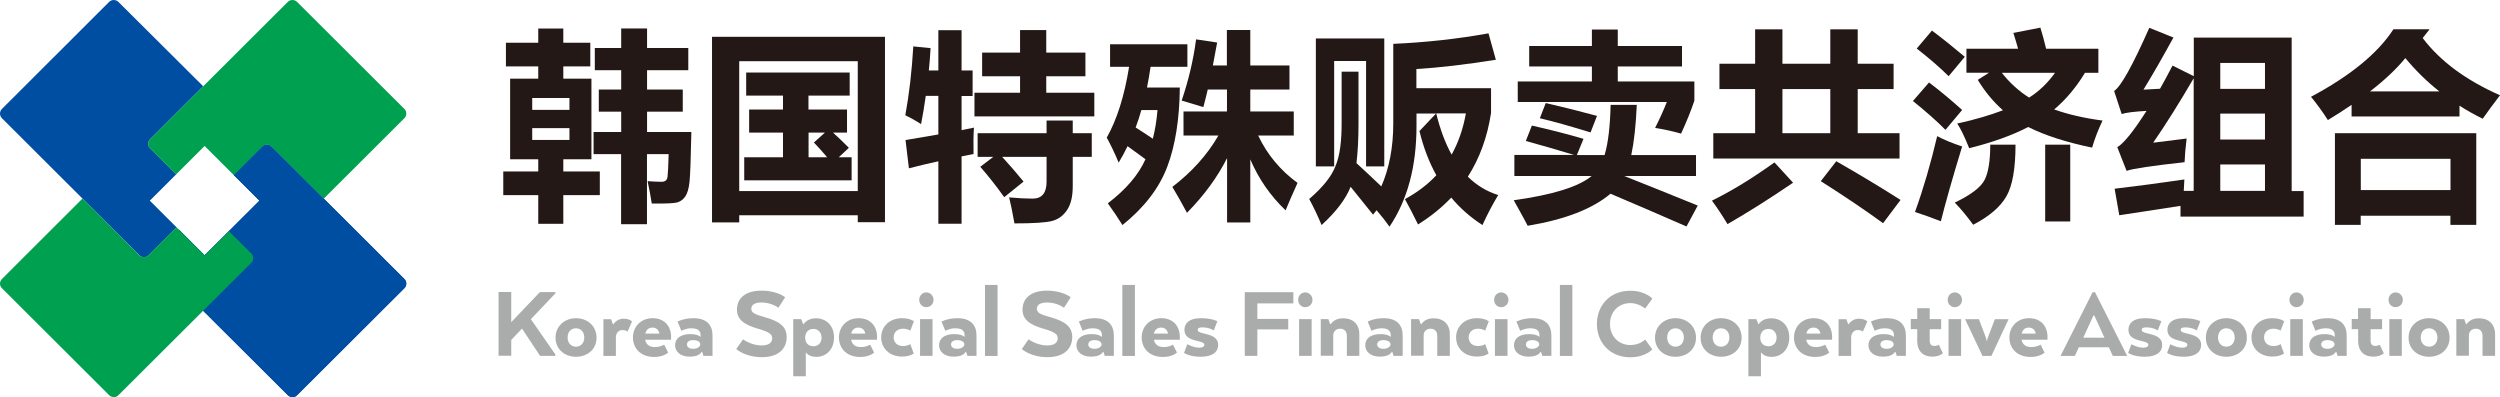 <svg width="384" height="61" viewBox="0 0 384 61" fill="none" xmlns="http://www.w3.org/2000/svg">
<path d="M78.528 49.486L82.927 44.863H85.299V45.066L81.544 49.031L85.299 54.438V54.657H82.958C82.361 53.779 81.089 51.852 80.178 50.473L78.528 52.212V54.641H76.58V44.847H78.528V49.486Z" fill="#AAABAB"/>
<path d="M88.472 54.798C86.744 54.798 85.33 53.654 85.33 51.868C85.33 50.081 86.744 48.874 88.472 48.874C90.2 48.874 91.63 50.05 91.63 51.868C91.63 53.685 90.2 54.798 88.472 54.798ZM89.745 51.836C89.745 51.006 89.226 50.426 88.457 50.426C87.687 50.426 87.184 51.006 87.184 51.836C87.184 52.667 87.702 53.247 88.457 53.247C89.21 53.247 89.745 52.698 89.745 51.836Z" fill="#AAABAB"/>
<path d="M96.39 50.927C96.39 50.927 96.107 50.692 95.636 50.692C95.039 50.692 94.646 51.115 94.599 51.727V54.673H92.682V49.031H93.861L94.143 49.799H94.222C94.552 49.298 95.117 48.953 95.808 48.953C96.704 48.953 97.081 49.376 97.081 49.376L96.39 50.943V50.927Z" fill="#AAABAB"/>
<path d="M102.611 54.171C102.611 54.171 101.935 54.83 100.49 54.83C98.416 54.83 97.222 53.513 97.222 51.836C97.222 50.16 98.463 48.874 100.239 48.874C102.014 48.874 103.082 50.05 103.082 51.774C103.082 51.993 103.066 52.181 103.066 52.181H99.092C99.233 52.965 99.814 53.309 100.584 53.309C101.495 53.309 102.014 52.933 102.014 52.933L102.626 54.156L102.611 54.171ZM99.108 51.241H101.275C101.213 50.724 100.82 50.316 100.239 50.316C99.673 50.316 99.265 50.614 99.123 51.241H99.108Z" fill="#AAABAB"/>
<path d="M106.02 51.319C107.072 51.319 107.465 51.633 107.544 51.711H107.606V51.46C107.606 50.755 107.135 50.426 106.161 50.426C105.313 50.426 104.653 50.818 104.653 50.818L104.072 49.392C104.072 49.392 105.046 48.874 106.507 48.874C108.58 48.874 109.444 49.956 109.444 51.554V54.657H108.046L107.858 54.062H107.763C107.622 54.312 107.182 54.782 105.925 54.782C104.543 54.782 103.695 54.03 103.695 53.043C103.695 51.977 104.543 51.319 106.02 51.319ZM106.475 53.576C107.167 53.576 107.559 53.215 107.559 52.886C107.559 52.526 107.167 52.244 106.475 52.244C105.831 52.244 105.517 52.526 105.517 52.902C105.517 53.278 105.816 53.576 106.475 53.576Z" fill="#AAABAB"/>
<path d="M114.126 52.118C114.126 52.118 115.398 53.059 116.969 53.059C118.147 53.059 118.603 52.589 118.603 51.962C118.603 51.335 118.179 51.006 116.514 50.52C114.33 49.893 113.199 49.109 113.199 47.558C113.199 45.819 114.487 44.643 116.954 44.643C119.42 44.643 120.598 45.662 120.598 45.662L119.561 47.276C119.561 47.276 118.54 46.461 116.969 46.461C115.917 46.461 115.398 46.837 115.398 47.433C115.398 48.028 115.901 48.279 117.409 48.702C119.766 49.345 120.834 50.191 120.834 51.774C120.834 53.482 119.671 54.861 117.032 54.861C114.393 54.861 113.089 53.607 113.089 53.607L114.142 52.103L114.126 52.118Z" fill="#AAABAB"/>
<path d="M123.772 54.156V57.791H121.839V49.016H123.065L123.363 49.783H123.442C123.442 49.783 123.929 48.89 125.327 48.89C126.913 48.89 128.107 50.018 128.107 51.836C128.107 53.654 126.929 54.814 125.39 54.814C124.18 54.814 123.834 54.171 123.834 54.171H123.756L123.772 54.156ZM124.934 53.184C125.688 53.184 126.191 52.651 126.191 51.868C126.191 51.084 125.688 50.52 124.934 50.52C124.18 50.52 123.677 51.053 123.677 51.868C123.677 52.682 124.18 53.184 124.934 53.184Z" fill="#AAABAB"/>
<path d="M134.25 54.171C134.25 54.171 133.574 54.83 132.129 54.83C130.055 54.83 128.861 53.513 128.861 51.836C128.861 50.16 130.102 48.874 131.878 48.874C133.653 48.874 134.721 50.05 134.721 51.774C134.721 51.993 134.705 52.181 134.705 52.181H130.731C130.872 52.965 131.453 53.309 132.223 53.309C133.134 53.309 133.653 52.933 133.653 52.933L134.265 54.156L134.25 54.171ZM130.731 51.241H132.899C132.836 50.724 132.443 50.316 131.862 50.316C131.296 50.316 130.888 50.614 130.747 51.241H130.731Z" fill="#AAABAB"/>
<path d="M135.349 51.836C135.349 50.16 136.622 48.874 138.554 48.874C139.795 48.874 140.376 49.345 140.376 49.345L139.827 50.786C139.827 50.786 139.387 50.489 138.711 50.489C137.863 50.489 137.266 51.006 137.266 51.821C137.266 52.636 137.863 53.153 138.711 53.153C139.387 53.153 139.827 52.855 139.827 52.855L140.345 54.297C140.345 54.297 139.78 54.767 138.554 54.767C136.606 54.767 135.349 53.482 135.349 51.805V51.836Z" fill="#AAABAB"/>
<path d="M141.193 46.054C141.193 45.411 141.68 44.91 142.277 44.91C142.874 44.91 143.393 45.411 143.393 46.054C143.393 46.696 142.89 47.182 142.277 47.182C141.665 47.182 141.193 46.696 141.193 46.054ZM141.319 49.016H143.236V54.657H141.319V49.016Z" fill="#AAABAB"/>
<path d="M146.566 51.319C147.619 51.319 148.011 51.633 148.09 51.711H148.153V51.46C148.153 50.755 147.681 50.426 146.707 50.426C145.859 50.426 145.199 50.818 145.199 50.818L144.618 49.392C144.618 49.392 145.592 48.874 147.053 48.874C149.127 48.874 149.991 49.956 149.991 51.554V54.657H148.593L148.404 54.062H148.31C148.168 54.312 147.729 54.782 146.472 54.782C145.089 54.782 144.241 54.03 144.241 53.043C144.241 51.977 145.089 51.319 146.566 51.319ZM147.037 53.576C147.729 53.576 148.121 53.215 148.121 52.886C148.121 52.526 147.713 52.244 147.037 52.244C146.393 52.244 146.079 52.526 146.079 52.902C146.079 53.278 146.378 53.576 147.037 53.576Z" fill="#AAABAB"/>
<path d="M151.295 43.766H153.227V54.673H151.295V43.766Z" fill="#AAABAB"/>
<path d="M157.987 52.118C157.987 52.118 159.259 53.059 160.83 53.059C162.009 53.059 162.464 52.589 162.464 51.962C162.464 51.335 162.04 51.006 160.375 50.52C158.191 49.893 157.06 49.109 157.06 47.558C157.06 45.819 158.348 44.643 160.815 44.643C163.281 44.643 164.459 45.662 164.459 45.662L163.422 47.276C163.422 47.276 162.401 46.461 160.83 46.461C159.778 46.461 159.259 46.837 159.259 47.433C159.259 48.028 159.762 48.279 161.27 48.702C163.627 49.345 164.695 50.191 164.695 51.774C164.695 53.482 163.517 54.861 160.893 54.861C158.27 54.861 156.95 53.607 156.95 53.607L158.003 52.103L157.987 52.118Z" fill="#AAABAB"/>
<path d="M167.664 51.319C168.717 51.319 169.109 51.633 169.188 51.711H169.251V51.46C169.251 50.755 168.779 50.426 167.805 50.426C166.957 50.426 166.297 50.818 166.297 50.818L165.716 49.392C165.716 49.392 166.69 48.874 168.151 48.874C170.225 48.874 171.089 49.956 171.089 51.554V54.657H169.69L169.502 54.062H169.408C169.266 54.312 168.826 54.782 167.57 54.782C166.187 54.782 165.339 54.03 165.339 53.043C165.339 51.977 166.187 51.319 167.664 51.319ZM168.12 53.576C168.811 53.576 169.203 53.215 169.203 52.886C169.203 52.526 168.795 52.244 168.12 52.244C167.475 52.244 167.161 52.526 167.161 52.902C167.161 53.278 167.46 53.576 168.12 53.576Z" fill="#AAABAB"/>
<path d="M172.393 43.766H174.325V54.673H172.393V43.766Z" fill="#AAABAB"/>
<path d="M180.75 54.171C180.75 54.171 180.074 54.83 178.629 54.83C176.556 54.83 175.362 53.513 175.362 51.836C175.362 50.16 176.603 48.874 178.378 48.874C180.153 48.874 181.221 50.05 181.221 51.774C181.221 51.993 181.221 52.181 181.221 52.181H177.247C177.388 52.965 177.969 53.309 178.739 53.309C179.65 53.309 180.169 52.933 180.169 52.933L180.781 54.156L180.75 54.171ZM177.231 51.241H179.399C179.336 50.724 178.943 50.316 178.362 50.316C177.797 50.316 177.388 50.614 177.231 51.241Z" fill="#AAABAB"/>
<path d="M182.384 52.871C182.384 52.871 183.295 53.403 184.222 53.403C184.74 53.403 184.992 53.215 184.992 52.949C184.992 52.15 181.928 52.651 181.928 50.677C181.928 49.642 182.667 48.874 184.426 48.874C186.186 48.874 186.987 49.345 186.987 49.345L186.437 50.755C186.437 50.755 185.777 50.285 184.677 50.285C184.206 50.285 183.97 50.395 183.97 50.692C183.97 51.476 187.112 50.99 187.112 52.98C187.112 54.03 186.28 54.798 184.426 54.798C182.682 54.798 181.865 54.203 181.865 54.203L182.368 52.871H182.384Z" fill="#AAABAB"/>
<path d="M191.181 44.878H198.659V46.602H193.129V48.984H197.873V50.598H193.129V54.657H191.197V44.863L191.181 44.878Z" fill="#AAABAB"/>
<path d="M199.397 46.054C199.397 45.411 199.884 44.91 200.481 44.91C201.078 44.91 201.597 45.411 201.597 46.054C201.597 46.696 201.094 47.182 200.481 47.182C199.869 47.182 199.397 46.696 199.397 46.054ZM199.539 49.016H201.471V54.657H199.539V49.016Z" fill="#AAABAB"/>
<path d="M202.838 49.016H204.032L204.314 49.783H204.409C204.786 49.251 205.383 48.89 206.309 48.89C207.833 48.89 208.792 49.815 208.792 51.335V54.657H206.875V51.601C206.875 50.927 206.498 50.489 205.854 50.489C205.21 50.489 204.817 50.927 204.786 51.444V54.641H202.869V49L202.838 49.016Z" fill="#AAABAB"/>
<path d="M212.028 51.319C213.08 51.319 213.473 51.633 213.552 51.711H213.614V51.46C213.614 50.755 213.143 50.426 212.169 50.426C211.321 50.426 210.661 50.818 210.661 50.818L210.08 49.392C210.08 49.392 211.054 48.874 212.515 48.874C214.588 48.874 215.452 49.956 215.452 51.554V54.657H214.054L213.866 54.062H213.771C213.63 54.312 213.19 54.782 211.933 54.782C210.551 54.782 209.703 54.03 209.703 53.043C209.703 51.977 210.551 51.319 212.028 51.319ZM212.499 53.576C213.19 53.576 213.583 53.215 213.583 52.886C213.583 52.526 213.174 52.244 212.499 52.244C211.855 52.244 211.541 52.526 211.541 52.902C211.541 53.278 211.839 53.576 212.499 53.576Z" fill="#AAABAB"/>
<path d="M216.756 49.016H217.95L218.233 49.783H218.327C218.689 49.251 219.301 48.89 220.212 48.89C221.736 48.89 222.694 49.815 222.694 51.335V54.657H220.762V51.601C220.762 50.927 220.401 50.489 219.741 50.489C219.081 50.489 218.704 50.927 218.673 51.444V54.641H216.741V49L216.756 49.016Z" fill="#AAABAB"/>
<path d="M223.653 51.836C223.653 50.16 224.925 48.874 226.857 48.874C228.099 48.874 228.68 49.345 228.68 49.345L228.13 50.786C228.13 50.786 227.69 50.489 227.03 50.489C226.182 50.489 225.585 51.006 225.585 51.821C225.585 52.636 226.182 53.153 227.03 53.153C227.706 53.153 228.13 52.855 228.13 52.855L228.648 54.297C228.648 54.297 228.083 54.767 226.857 54.767C224.91 54.767 223.653 53.482 223.653 51.805V51.836Z" fill="#AAABAB"/>
<path d="M229.497 46.054C229.497 45.411 229.984 44.91 230.581 44.91C231.178 44.91 231.696 45.411 231.696 46.054C231.696 46.696 231.193 47.182 230.581 47.182C229.968 47.182 229.497 46.696 229.497 46.054ZM229.622 49.016H231.555V54.657H229.622V49.016Z" fill="#AAABAB"/>
<path d="M234.869 51.319C235.922 51.319 236.315 51.633 236.393 51.711H236.456V51.46C236.456 50.755 235.985 50.426 235.011 50.426C234.162 50.426 233.503 50.818 233.503 50.818L232.921 49.392C232.921 49.392 233.895 48.874 235.356 48.874C237.43 48.874 238.294 49.956 238.294 51.554V54.657H236.896L236.707 54.062H236.613C236.472 54.312 236.032 54.782 234.775 54.782C233.393 54.782 232.544 54.03 232.544 53.043C232.544 51.977 233.393 51.319 234.869 51.319ZM235.341 53.576C236.032 53.576 236.425 53.215 236.425 52.886C236.425 52.526 236.032 52.244 235.341 52.244C234.697 52.244 234.382 52.526 234.382 52.902C234.382 53.278 234.681 53.576 235.341 53.576Z" fill="#AAABAB"/>
<path d="M239.598 43.766H241.514V54.673H239.598V43.766Z" fill="#AAABAB"/>
<path d="M253.799 53.67C253.799 53.67 252.731 54.877 250.406 54.877C247.264 54.877 245.285 52.589 245.285 49.768C245.285 46.947 247.248 44.659 250.406 44.659C252.747 44.659 253.799 45.866 253.799 45.866L252.7 47.386C252.7 47.386 251.71 46.555 250.438 46.555C248.599 46.555 247.296 47.903 247.296 49.768C247.296 51.633 248.599 52.996 250.438 52.996C251.898 52.996 252.7 52.15 252.7 52.15L253.799 53.67Z" fill="#AAABAB"/>
<path d="M257.35 54.798C255.622 54.798 254.208 53.654 254.208 51.868C254.208 50.081 255.622 48.874 257.35 48.874C259.078 48.874 260.507 50.05 260.507 51.868C260.507 53.685 259.078 54.798 257.35 54.798ZM258.638 51.836C258.638 51.006 258.119 50.426 257.35 50.426C256.58 50.426 256.077 51.006 256.077 51.836C256.077 52.667 256.596 53.247 257.35 53.247C258.104 53.247 258.638 52.698 258.638 51.836Z" fill="#AAABAB"/>
<path d="M264.356 54.798C262.628 54.798 261.214 53.654 261.214 51.868C261.214 50.081 262.628 48.874 264.356 48.874C266.084 48.874 267.514 50.05 267.514 51.868C267.514 53.685 266.084 54.798 264.356 54.798ZM265.629 51.836C265.629 51.006 265.11 50.426 264.34 50.426C263.571 50.426 263.068 51.006 263.068 51.836C263.068 52.667 263.586 53.247 264.34 53.247C265.095 53.247 265.629 52.698 265.629 51.836Z" fill="#AAABAB"/>
<path d="M270.483 54.156V57.791H268.551V49.016H269.776L270.074 49.783H270.153C270.153 49.783 270.64 48.89 272.054 48.89C273.64 48.89 274.834 50.018 274.834 51.836C274.834 53.654 273.656 54.814 272.117 54.814C270.907 54.814 270.561 54.171 270.561 54.171H270.483V54.156ZM271.63 53.184C272.384 53.184 272.886 52.651 272.886 51.868C272.886 51.084 272.384 50.52 271.63 50.52C270.876 50.52 270.373 51.053 270.373 51.868C270.373 52.682 270.876 53.184 271.63 53.184Z" fill="#AAABAB"/>
<path d="M280.945 54.171C280.945 54.171 280.27 54.83 278.825 54.83C276.751 54.83 275.557 53.513 275.557 51.836C275.557 50.16 276.798 48.874 278.573 48.874C280.348 48.874 281.417 50.05 281.417 51.774C281.417 51.993 281.401 52.181 281.401 52.181H277.427C277.568 52.965 278.149 53.309 278.919 53.309C279.83 53.309 280.348 52.933 280.348 52.933L280.961 54.156L280.945 54.171ZM277.442 51.241H279.61C279.547 50.724 279.155 50.316 278.573 50.316C278.008 50.316 277.599 50.614 277.458 51.241H277.442Z" fill="#AAABAB"/>
<path d="M286.13 50.927C286.13 50.927 285.847 50.692 285.376 50.692C284.779 50.692 284.386 51.115 284.339 51.727V54.673H282.406V49.031H283.6L283.883 49.799H283.962C284.292 49.298 284.857 48.953 285.548 48.953C286.444 48.953 286.821 49.376 286.821 49.376L286.13 50.943V50.927Z" fill="#AAABAB"/>
<path d="M289.319 51.319C290.371 51.319 290.764 51.633 290.842 51.711H290.905V51.46C290.905 50.755 290.434 50.426 289.46 50.426C288.612 50.426 287.952 50.818 287.952 50.818L287.371 49.392C287.371 49.392 288.345 48.874 289.806 48.874C291.879 48.874 292.743 49.956 292.743 51.554V54.657H291.345L291.157 54.062H291.062C290.921 54.312 290.481 54.782 289.224 54.782C287.842 54.782 286.994 54.03 286.994 53.043C286.994 51.977 287.842 51.319 289.319 51.319ZM289.79 53.576C290.481 53.576 290.874 53.215 290.874 52.886C290.874 52.526 290.481 52.244 289.79 52.244C289.146 52.244 288.832 52.526 288.832 52.902C288.832 53.278 289.13 53.576 289.79 53.576Z" fill="#AAABAB"/>
<path d="M294.487 49.016V47.339H296.404V49.016H298.163V50.567H296.404V52.322C296.404 52.871 296.639 53.137 297.126 53.137C297.535 53.137 297.802 52.949 297.802 52.949L298.43 54.265C298.43 54.265 297.896 54.782 296.812 54.782C295.367 54.782 294.487 53.905 294.487 52.385V50.551H293.497V49H294.487V49.016Z" fill="#AAABAB"/>
<path d="M299.168 46.054C299.168 45.411 299.655 44.91 300.252 44.91C300.849 44.91 301.368 45.411 301.368 46.054C301.368 46.696 300.865 47.182 300.252 47.182C299.64 47.182 299.168 46.696 299.168 46.054ZM299.294 49.016H301.226V54.657H299.294V49.016Z" fill="#AAABAB"/>
<path d="M305.892 54.673H304.51L301.839 49.031H303.96L305.028 51.836C305.091 51.993 305.138 52.165 305.138 52.338H305.232C305.232 52.15 305.28 51.993 305.342 51.836L306.411 49.031H308.516L305.876 54.673H305.892Z" fill="#AAABAB"/>
<path d="M314.03 54.171C314.03 54.171 313.354 54.83 311.909 54.83C309.835 54.83 308.641 53.513 308.641 51.836C308.641 50.16 309.882 48.874 311.658 48.874C313.433 48.874 314.501 50.05 314.501 51.774C314.501 51.993 314.485 52.181 314.485 52.181H310.511C310.652 52.965 311.233 53.309 312.003 53.309C312.914 53.309 313.433 52.933 313.433 52.933L314.045 54.156L314.03 54.171ZM310.511 51.241H312.679C312.616 50.724 312.223 50.316 311.642 50.316C311.076 50.316 310.668 50.614 310.526 51.241H310.511Z" fill="#AAABAB"/>
<path d="M321.79 44.878L326.739 54.673H324.539L323.911 53.341H319.308L318.695 54.673H316.496L321.429 44.878H321.79ZM321.68 48.451H321.555L320.094 51.648L319.984 51.868H323.251L323.141 51.648L321.68 48.451Z" fill="#AAABAB"/>
<path d="M327.383 52.871C327.383 52.871 328.294 53.403 329.221 53.403C329.739 53.403 329.991 53.215 329.991 52.949C329.991 52.15 326.927 52.651 326.927 50.677C326.927 49.642 327.666 48.874 329.425 48.874C331.185 48.874 331.986 49.345 331.986 49.345L331.436 50.755C331.436 50.755 330.776 50.285 329.676 50.285C329.205 50.285 328.969 50.395 328.969 50.692C328.969 51.476 332.111 50.99 332.111 52.98C332.111 54.03 331.279 54.798 329.441 54.798C327.697 54.798 326.88 54.203 326.88 54.203L327.383 52.871Z" fill="#AAABAB"/>
<path d="M333.368 52.871C333.368 52.871 334.279 53.403 335.206 53.403C335.725 53.403 335.976 53.215 335.976 52.949C335.976 52.15 332.913 52.651 332.913 50.677C332.913 49.642 333.651 48.874 335.41 48.874C337.17 48.874 337.971 49.345 337.971 49.345L337.421 50.755C337.421 50.755 336.761 50.285 335.662 50.285C335.19 50.285 334.955 50.395 334.955 50.692C334.955 51.476 338.097 50.99 338.097 52.98C338.097 54.03 337.264 54.798 335.426 54.798C333.682 54.798 332.865 54.203 332.865 54.203L333.368 52.871Z" fill="#AAABAB"/>
<path d="M341.961 54.798C340.233 54.798 338.819 53.654 338.819 51.868C338.819 50.081 340.233 48.874 341.961 48.874C343.689 48.874 345.119 50.05 345.119 51.868C345.119 53.685 343.689 54.798 341.961 54.798ZM343.249 51.836C343.249 51.006 342.731 50.426 341.961 50.426C341.191 50.426 340.689 51.006 340.689 51.836C340.689 52.667 341.207 53.247 341.961 53.247C342.715 53.247 343.249 52.698 343.249 51.836Z" fill="#AAABAB"/>
<path d="M345.826 51.836C345.826 50.16 347.098 48.874 349.031 48.874C350.272 48.874 350.853 49.345 350.853 49.345L350.303 50.786C350.303 50.786 349.863 50.489 349.203 50.489C348.355 50.489 347.758 51.006 347.758 51.821C347.758 52.636 348.355 53.153 349.203 53.153C349.879 53.153 350.303 52.855 350.303 52.855L350.821 54.297C350.821 54.297 350.256 54.767 349.031 54.767C347.083 54.767 345.826 53.482 345.826 51.805V51.836Z" fill="#AAABAB"/>
<path d="M351.654 46.054C351.654 45.411 352.141 44.91 352.738 44.91C353.335 44.91 353.853 45.411 353.853 46.054C353.853 46.696 353.351 47.182 352.738 47.182C352.125 47.182 351.654 46.696 351.654 46.054ZM351.78 49.016H353.712V54.657H351.78V49.016Z" fill="#AAABAB"/>
<path d="M357.027 51.319C358.079 51.319 358.472 51.633 358.551 51.711H358.613V51.46C358.613 50.755 358.142 50.426 357.168 50.426C356.32 50.426 355.66 50.818 355.66 50.818L355.079 49.392C355.079 49.392 356.053 48.874 357.514 48.874C359.587 48.874 360.451 49.956 360.451 51.554V54.657H359.053L358.865 54.062H358.77C358.629 54.312 358.189 54.782 356.932 54.782C355.55 54.782 354.702 54.03 354.702 53.043C354.702 51.977 355.55 51.319 357.027 51.319ZM357.498 53.576C358.189 53.576 358.582 53.215 358.582 52.886C358.582 52.526 358.189 52.244 357.498 52.244C356.854 52.244 356.54 52.526 356.54 52.902C356.54 53.278 356.838 53.576 357.498 53.576Z" fill="#AAABAB"/>
<path d="M362.195 49.016V47.339H364.127V49.016H365.887V50.567H364.127V52.322C364.127 52.871 364.363 53.137 364.85 53.137C365.259 53.137 365.526 52.949 365.526 52.949L366.154 54.265C366.154 54.265 365.62 54.782 364.536 54.782C363.091 54.782 362.211 53.905 362.211 52.385V50.551H361.221V49H362.211L362.195 49.016Z" fill="#AAABAB"/>
<path d="M366.877 46.054C366.877 45.411 367.364 44.91 367.961 44.91C368.558 44.91 369.076 45.411 369.076 46.054C369.076 46.696 368.573 47.182 367.961 47.182C367.348 47.182 366.877 46.696 366.877 46.054ZM367.002 49.016H368.919V54.657H367.002V49.016Z" fill="#AAABAB"/>
<path d="M373.098 54.798C371.37 54.798 369.956 53.654 369.956 51.868C369.956 50.081 371.37 48.874 373.098 48.874C374.826 48.874 376.255 50.05 376.255 51.868C376.255 53.685 374.826 54.798 373.098 54.798ZM374.386 51.836C374.386 51.006 373.867 50.426 373.098 50.426C372.328 50.426 371.825 51.006 371.825 51.836C371.825 52.667 372.344 53.247 373.098 53.247C373.852 53.247 374.386 52.698 374.386 51.836Z" fill="#AAABAB"/>
<path d="M377.308 49.016H378.502L378.784 49.783H378.879C379.24 49.251 379.853 48.89 380.764 48.89C382.288 48.89 383.246 49.815 383.246 51.335V54.657H381.314V51.601C381.314 50.927 380.952 50.489 380.293 50.489C379.633 50.489 379.256 50.927 379.224 51.444V54.641H377.292V49L377.308 49.016Z" fill="#AAABAB"/>
<path d="M77.303 26.339H82.675V24.459H78.355V12.079H82.675V10.198H77.711V6.562H82.675V4.384H86.524V6.562H90.671V10.198H86.524V12.079H90.844V24.459H86.524V26.339H92.132V29.975H86.524V34.379H82.675V29.975H77.303V26.339ZM87.467 15.056H81.749V16.874H87.467V15.056ZM87.467 21.497V19.679H81.749V21.497H87.467ZM95.416 20.275V17.156H91.975V13.755H95.416V10.778H91.363V7.377H95.416V4.368H99.39V7.377H105.721V10.778H99.39V13.755H104.873V17.156H99.39V20.275H106.193C106.114 24.349 106.02 26.904 105.91 27.938C105.8 28.972 105.58 29.724 105.25 30.194C104.92 30.665 104.496 30.962 103.993 31.103C103.49 31.229 102.187 31.291 100.113 31.26C99.924 30.053 99.704 28.909 99.469 27.828C100.396 27.891 101.118 27.922 101.621 27.922C102.171 27.922 102.469 27.671 102.532 27.17C102.595 26.668 102.658 25.509 102.705 23.675H99.375V34.441H95.4V23.675H91.174V20.275H95.416Z" fill="#231815"/>
<path d="M109.366 34.175V5.653H135.931V34.128H131.752V33.062H113.545V34.159H109.366V34.175ZM131.752 9.399H113.545V29.348H131.752V9.399ZM130.118 20.369H127.95C128.751 21.09 129.568 21.873 130.385 22.704L128.83 24.161H130.809V27.703H114.314V24.161H120.268V20.369H115.068V16.827H120.268V14.68H114.613V11.138H130.511V14.68H124.18V16.827H130.102V20.369H130.118ZM125.013 21.889L126.709 20.369H124.196V24.161H127.055C126.285 23.252 125.61 22.5 125.013 21.889Z" fill="#231815"/>
<path d="M139.607 25.822L139.088 21.513L144.131 20.651V14.727H142.199C141.995 16.231 141.743 17.673 141.476 19.068C140.738 18.582 139.937 18.128 139.057 17.704C139.654 14.445 140.062 10.919 140.282 7.126L142.937 7.393C142.874 8.568 142.78 9.712 142.67 10.825H144.131V4.635H147.697V10.825H149.394V14.743H147.697V19.992L149.598 19.601C149.519 20.729 149.504 22.092 149.535 23.66L147.697 24.02V34.363H144.131V24.772C142.529 25.133 141.021 25.477 139.607 25.854V25.822ZM149.677 14.241H156.683V11.718H150.855V8.082H156.683V4.619H160.705V8.082H166.721V11.718H160.705V14.241H168.088V17.877H149.677V14.241ZM150.572 25.618L152.567 24.098H150.164V20.463H160.752V18.519H164.773V20.463H167.695V24.098H164.773V28.612C164.773 30.163 164.491 31.37 163.909 32.247C163.328 33.125 162.558 33.689 161.6 33.94C160.642 34.191 158.71 34.316 155.819 34.316C155.505 32.561 155.238 31.229 155.002 30.32C156.4 30.445 157.61 30.508 158.615 30.508C160.029 30.508 160.752 29.646 160.752 27.922V24.098H153.934C155.018 25.274 156.117 26.543 157.217 27.891L154.248 30.288C153.054 28.612 151.829 27.06 150.572 25.618Z" fill="#231815"/>
<path d="M169.989 21.152C171.56 18.378 172.707 14.758 173.429 10.261H170.507V6.797H182.384V10.261H176.728C176.571 11.358 176.383 12.423 176.179 13.442H181.221C181.174 18.284 180.53 22.343 179.289 25.618C178.048 28.894 175.754 31.887 172.408 34.567C171.764 33.532 171.01 32.42 170.162 31.229C172.942 29.113 174.875 26.857 175.943 24.459L173.194 22.453C172.77 23.33 172.314 24.177 171.827 24.976C171.246 23.581 170.633 22.296 169.989 21.121V21.152ZM177.812 16.905H175.314C175.047 17.83 174.765 18.723 174.435 19.585C175.314 20.134 176.194 20.713 177.074 21.309C177.42 19.977 177.655 18.504 177.797 16.89L177.812 16.905ZM192.077 34.175H188.479V24.286C186.987 27.233 184.944 30.022 182.321 32.686C181.567 31.276 180.813 29.944 180.074 28.706C183.044 26.433 185.416 23.816 187.144 20.823H181.787V17.125H188.463V13.755H185.51C185.29 14.727 185.054 15.62 184.834 16.451L181.504 15.448C182.572 12.298 183.311 9.164 183.719 6.045L186.955 6.531L186.295 10.057H188.448V4.603H192.045V10.057H198.062V13.755H192.045V17.125H198.722V20.823H193.255C194.653 23.754 196.664 26.167 199.303 28.095C198.518 29.818 197.921 31.213 197.465 32.31C195.124 30.069 193.318 27.468 192.045 24.474V34.159L192.077 34.175Z" fill="#231815"/>
<path d="M228.633 5.121L229.764 9.179C225.224 9.9 221.171 10.386 217.557 10.605V13.552H229.025V17.344C228.46 21.043 227.282 24.302 225.459 27.139C226.81 28.471 228.366 29.411 230.125 29.959C229.277 31.37 228.46 32.906 227.706 34.567C225.883 33.391 224.281 31.997 222.914 30.351C221.453 31.887 219.757 33.266 217.809 34.473C217.149 33.109 216.473 31.824 215.798 30.586C217.667 29.568 219.27 28.361 220.621 26.919C219.505 24.913 218.641 22.657 218.029 20.134L220.574 17.438H217.573V19.381C217.573 25.571 216.191 30.712 213.426 34.817C212.923 34.096 212.263 33.25 211.446 32.294L210.897 32.968C209.514 31.244 208.367 29.818 207.456 28.69C206.718 30.57 205.225 32.529 202.995 34.567C202.413 33.172 201.785 31.84 201.094 30.57C203.199 28.753 204.534 27.076 205.116 25.54C205.775 24.036 206.105 21.716 206.074 18.566V11.013H208.666V18.989C208.666 21.356 208.556 23.378 208.352 25.054C209.483 26.089 210.755 27.28 212.169 28.627C213.394 25.838 214.007 22.61 214.007 18.927V6.735C218.987 6.515 223.857 5.982 228.633 5.121ZM202.115 25.556V5.904H212.625V25.556H209.828V9.367H204.927V25.556H202.115ZM222.977 23.738C224.014 21.873 224.737 19.773 225.161 17.422H220.605C221.202 19.867 221.988 21.967 222.962 23.738H222.977Z" fill="#231815"/>
<path d="M232.639 23.801H241.782C239.331 23.048 236.864 22.343 234.367 21.654L235.294 19.287C238.011 19.898 240.666 20.572 243.227 21.325L242.206 23.816H246.463C247.013 21.998 247.311 19.428 247.39 16.106H251.411C251.27 19.287 250.987 21.842 250.563 23.816H260.507V27.029H249.479C252.653 28.282 256.407 29.803 260.774 31.573L259.046 34.786C254.962 32.999 251.066 31.323 247.374 29.756C244.578 32.106 240.336 33.736 234.649 34.676C234.602 34.535 233.895 33.235 232.513 30.759C238.483 29.928 242.473 28.69 244.484 27.029H232.607V23.816L232.639 23.801ZM254.224 19.648C254.93 18.253 255.527 16.921 256.03 15.667H233.126V12.517H244.515V10.214H234.885V7.064H244.515V4.541H248.49V7.064H258.355V10.214H248.49V12.517H260.256V15.463C259.769 16.921 259.093 18.613 258.214 20.525C257.02 20.18 255.7 19.883 254.239 19.648H254.224ZM237.414 15.824C239.944 16.404 242.567 17.062 245.3 17.799L244.311 20.337C241.295 19.413 238.702 18.676 236.519 18.159L237.43 15.824H237.414Z" fill="#231815"/>
<path d="M272.557 24.945L275.416 28.063C271.944 30.43 268.598 32.545 265.346 34.426C264.639 33.25 263.853 32.044 262.958 30.821C266.037 29.301 269.226 27.342 272.557 24.945ZM263.162 20.463H269.587V13.677H264.105V9.791H269.587V4.509H273.782V9.791H281.134V4.509H285.344V9.791H290.858V13.677H285.344V20.463H291.769V24.349H263.162V20.463ZM273.782 20.463H281.134V13.677H273.782V20.463ZM282.061 24.772C285.705 26.857 288.989 28.831 291.926 30.712L289.24 34.285C286.648 32.388 283.459 30.226 279.673 27.828L282.061 24.756V24.772Z" fill="#231815"/>
<path d="M296.309 12.674C298.085 14.022 299.765 15.432 301.384 16.89L298.823 19.945C297.598 18.692 295.932 17.219 293.827 15.511L296.309 12.658V12.674ZM297.566 20.917C298.572 21.466 299.86 21.983 301.384 22.5C299.907 27.327 298.823 31.166 298.116 33.987C296.718 33.438 295.398 32.968 294.141 32.561C295.43 29.003 296.561 25.117 297.55 20.917H297.566ZM296.749 4.697C298.399 5.935 300.08 7.283 301.792 8.725L299.31 11.702C298.006 10.402 296.372 8.991 294.409 7.456L296.749 4.697ZM305.704 22.218H309.584C309.584 25.901 309.113 28.565 308.17 30.179C307.227 31.808 305.531 33.25 303.08 34.52C302.09 33.172 301.148 32.028 300.252 31.119C302.766 29.912 304.306 28.737 304.871 27.562C305.437 26.386 305.704 24.616 305.704 22.202V22.218ZM302.028 7.487H309.977C309.757 6.703 309.521 5.888 309.254 5.058L313.401 4.243C313.747 5.34 314.03 6.421 314.281 7.487H322.309V11.185H320.251C318.9 13.411 317.329 15.291 315.522 16.811C317.627 17.564 320.109 18.143 322.953 18.519C322.277 19.93 321.743 21.325 321.35 22.672C317.376 21.857 314.093 20.792 311.532 19.507C309.065 20.792 306.034 21.873 302.467 22.766C301.745 20.964 301.132 19.71 300.629 18.974C303.3 18.394 305.641 17.704 307.652 16.937C306.175 15.636 304.887 14.085 303.787 12.267L305.515 11.17H302.043V7.471L302.028 7.487ZM311.673 14.993C313.244 13.99 314.564 12.705 315.648 11.185H307.479C308.704 12.737 310.102 14.006 311.673 14.993ZM314.14 22.218H317.989V34.018H314.14V22.218Z" fill="#231815"/>
<path d="M325.513 33.015L324.806 28.988C328.247 28.58 331.813 28.11 335.52 27.562C335.489 28.142 335.458 28.737 335.426 29.317H336.95V12.016C334.798 15.714 332.724 19.021 330.729 21.92L335.866 21.277C335.693 22.735 335.583 23.942 335.552 24.913C330.556 25.462 327.587 25.901 326.644 26.245L325.215 22.61C326.205 22.03 327.713 20.165 329.708 17.031C327.823 17.14 326.55 17.297 325.89 17.516L324.728 13.975C325.78 13.285 327.571 10.057 330.132 4.274L333.839 5.763C332.237 8.694 330.713 11.358 329.237 13.771L331.781 13.63C332.426 12.502 333.054 11.311 333.698 10.073L336.966 11.702V5.779H352V29.348H353.838V33.266H334.923V31.62L325.529 33.062L325.513 33.015ZM347.9 9.665H341.034V13.646H347.9V9.665ZM341.034 21.434H347.9V17.454H341.034V21.434ZM341.034 29.317H347.9V25.258H341.034V29.317Z" fill="#231815"/>
<path d="M373.176 4.509L372.124 5.841C374.794 9.383 378.753 12.314 384 14.633C382.963 15.981 382.083 17.187 381.345 18.237C380.104 17.626 378.91 16.968 377.779 16.231V17.892H361.205V16.106C360.074 16.874 358.865 17.657 357.561 18.441C356.76 17.187 355.896 15.996 354.969 14.868C361.017 11.64 365.243 8.176 367.631 4.494H373.176V4.509ZM358.645 34.535V20.463H380.355V34.535H376.381V33.141H362.604V34.535H358.629H358.645ZM376.397 24.396H362.619V29.192H376.397V24.396ZM369.469 8.913C368.102 10.59 366.295 12.298 364.033 14.037H374.684C372.752 12.517 371.024 10.809 369.453 8.913H369.469Z" fill="#231815"/>
<path d="M62.112 42.857L41.705 22.5C41.312 22.108 40.668 22.108 40.275 22.5L35.892 26.872L39.851 30.821L31.431 39.221L27.488 35.272L23.812 38.939C23.419 39.331 23.419 39.973 23.812 40.365L44.218 60.706C44.611 61.098 45.255 61.098 45.632 60.706L62.112 44.267C62.504 43.875 62.504 43.233 62.112 42.857Z" fill="#004098"/>
<path d="M62.112 42.857L41.705 22.5C41.312 22.108 40.668 22.108 40.275 22.5L35.892 26.872L39.851 30.821L31.431 39.221L27.488 35.272L23.812 38.939C23.419 39.331 23.419 39.973 23.812 40.365L44.218 60.706C44.611 61.098 45.255 61.098 45.632 60.706L62.112 44.267C62.504 43.875 62.504 43.233 62.112 42.857Z" fill="#004EA2"/>
<path d="M27.77 26.073L27.064 26.778L23.073 22.798C22.681 22.406 22.681 21.763 23.073 21.372L31.211 13.254L18.188 0.294C17.795 -0.098 17.151 -0.098 16.758 0.294L0.295 16.733C-0.098 17.125 -0.098 17.767 0.295 18.159L21.408 39.221C21.801 39.613 22.445 39.613 22.822 39.221L27.126 34.927L23.011 30.821L27.77 26.073Z" fill="#004EA2"/>
<path d="M38.594 38.939L35.154 35.507L31.431 39.221L27.111 34.911L22.806 39.205C22.414 39.597 21.77 39.597 21.392 39.205L12.674 30.492L0.295 42.857C-0.098 43.248 -0.098 43.875 0.295 44.267L16.774 60.706C17.167 61.098 17.811 61.098 18.188 60.706L38.594 40.365C38.987 39.973 38.987 39.331 38.594 38.939Z" fill="#00A051"/>
<path d="M62.112 16.733L45.632 0.294C45.239 -0.098 44.596 -0.098 44.203 0.294L23.058 21.387C22.665 21.779 22.665 22.422 23.058 22.813L27.048 26.794L31.431 22.422L35.908 26.888L40.291 22.515C40.684 22.124 41.328 22.124 41.721 22.515L49.733 30.508L62.112 18.159C62.504 17.767 62.504 17.125 62.112 16.733Z" fill="#00A051"/>
</svg>
